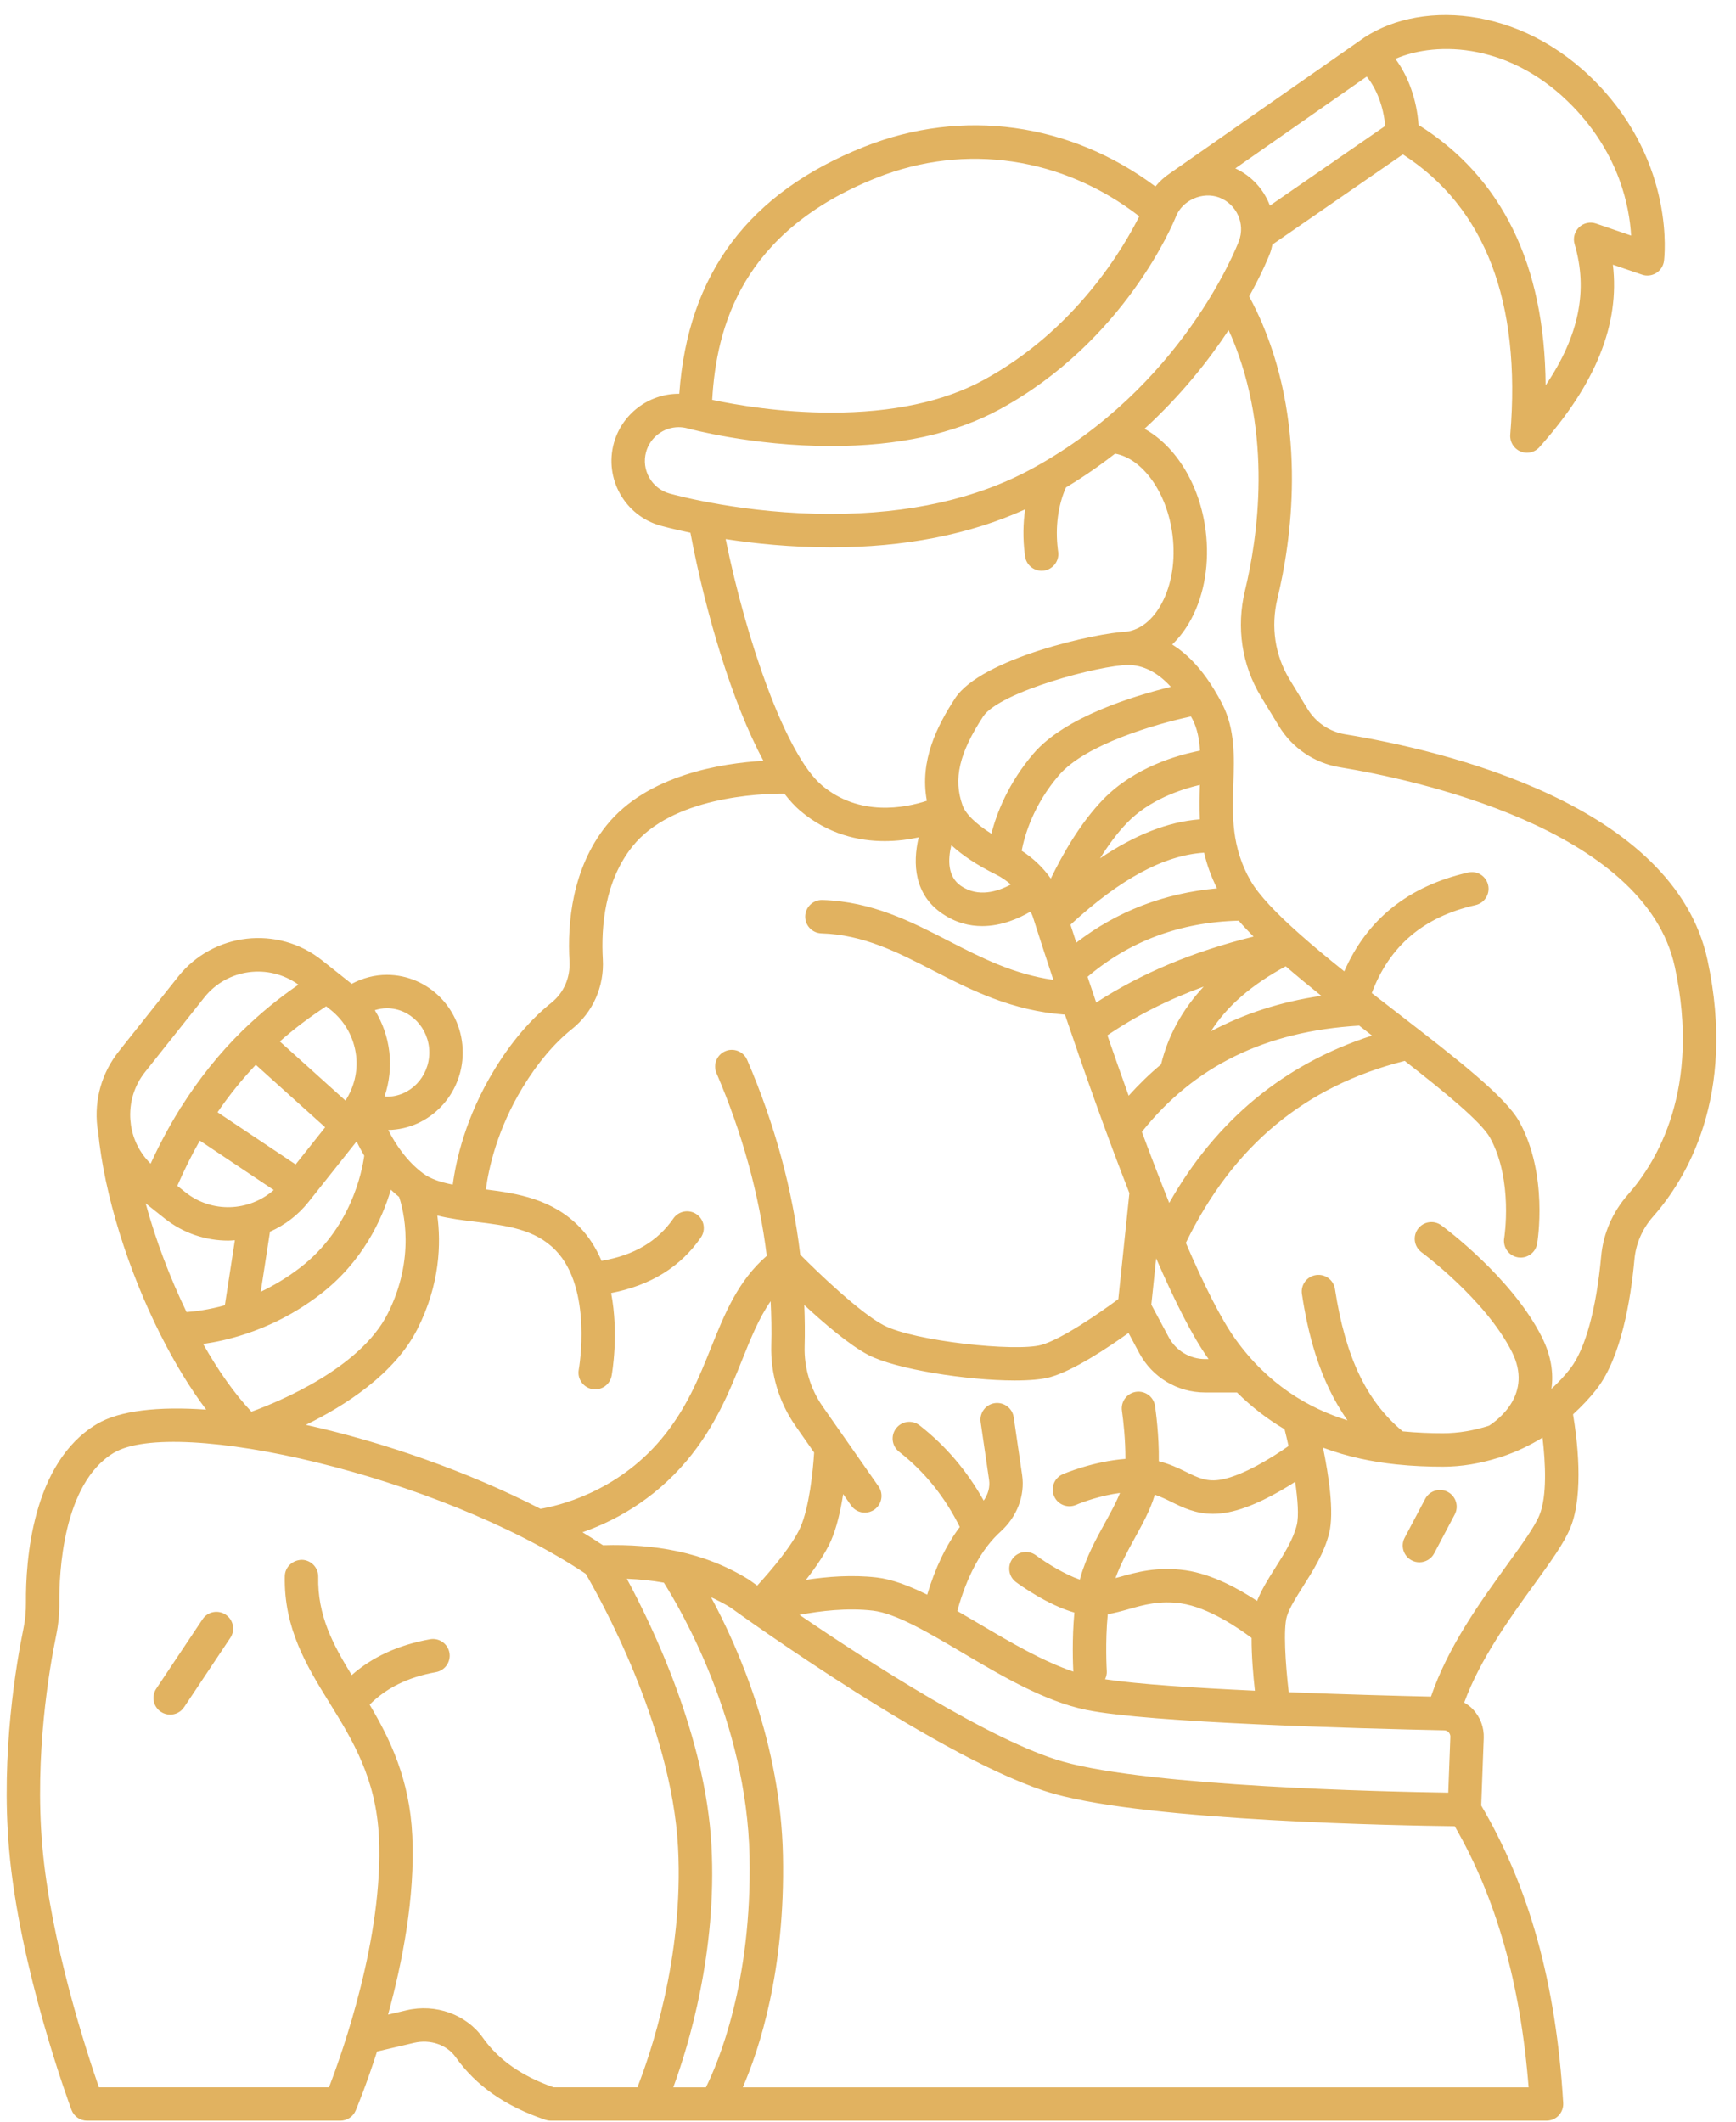 <?xml version="1.0" encoding="UTF-8" standalone="no"?><svg xmlns="http://www.w3.org/2000/svg" xmlns:xlink="http://www.w3.org/1999/xlink" fill="#e1b260" height="127" preserveAspectRatio="xMidYMid meet" version="1" viewBox="-0.4 -0.9 103.9 127.0" width="103.9" zoomAndPan="magnify"><g id="change1_1"><path d="M101.795,56.567c-2.004-9.33-15.831-12.561-21.684-13.516c-0.938-0.154-1.762-0.709-2.258-1.525l-1.072-1.761 c-0.875-1.437-1.133-3.157-0.727-4.842c0.82-3.396,1.795-10.044-0.897-16.428c-0.243-0.576-0.51-1.12-0.795-1.655 c0.816-1.471,1.208-2.472,1.254-2.594c0.064-0.168,0.097-0.339,0.137-0.509l7.808-5.396c4.925,3.171,7.087,8.81,6.429,16.774 c-0.035,0.429,0.207,0.832,0.603,1.001c0.127,0.055,0.262,0.082,0.395,0.082c0.278,0,0.552-0.117,0.745-0.333 c3.372-3.77,4.822-7.361,4.398-10.923l1.741,0.596c0.283,0.099,0.598,0.062,0.853-0.097c0.255-0.159,0.425-0.423,0.464-0.721 c0.029-0.233,0.682-5.77-3.995-10.617C90.574-0.687,84.3-0.935,80.931,1.571L69.597,9.489c-0.318,0.215-0.602,0.476-0.846,0.772 c-5.107-3.815-11.532-4.719-17.412-2.382c-6.934,2.753-10.565,7.601-11.085,14.791c-0.012,0-0.023-0.002-0.035-0.002 c-1.797,0-3.391,1.209-3.875,2.941c-0.596,2.136,0.656,4.359,2.79,4.955c0.165,0.046,0.805,0.218,1.787,0.422 c0.894,4.729,2.475,10.135,4.369,13.649c-2.499,0.146-6.964,0.843-9.39,3.866c-2.068,2.578-2.347,5.843-2.216,8.129 c0.057,0.985-0.341,1.893-1.09,2.492c-1.254,1.002-2.402,2.353-3.414,4.016c-1.723,2.832-2.293,5.429-2.482,6.864 c-0.689-0.135-1.31-0.325-1.77-0.667c-0.981-0.728-1.657-1.748-2.093-2.602c2.466-0.046,4.459-2.105,4.459-4.639 c0-2.563-2.037-4.647-4.541-4.647c-0.737,0-1.459,0.193-2.107,0.54c-0.007-0.006-0.013-0.012-0.02-0.018l-1.76-1.397 c-2.645-2.102-6.505-1.659-8.605,0.985l-3.549,4.468c-1.018,1.281-1.476,2.881-1.289,4.506c0.011,0.094,0.031,0.186,0.046,0.279 c0.375,3.848,1.816,8.358,3.738,12.18c0.001,0.003,0.003,0.005,0.004,0.008c0.836,1.662,1.761,3.188,2.729,4.472 c-2.85-0.202-5.184,0.049-6.548,0.866C1.5,86.661,1.132,92.576,1.153,95.01c0.005,0.546-0.044,1.057-0.148,1.562 c-0.424,2.059-1.355,7.462-0.866,13.168c0.616,7.191,3.612,15.298,3.739,15.64c0.146,0.391,0.52,0.651,0.938,0.651h15.15 c0.401,0,0.765-0.24,0.921-0.61c0.059-0.139,0.626-1.496,1.28-3.533l2.219-0.521c0.965-0.226,1.96,0.118,2.482,0.854 c1.218,1.717,2.977,2.946,5.377,3.756c0.104,0.035,0.212,0.053,0.32,0.053h59.594c0.275,0,0.539-0.114,0.728-0.314 c0.189-0.2,0.287-0.47,0.271-0.745c-0.418-7.096-2.029-12.921-4.907-17.805l0.151-4.038c0.024-0.643-0.206-1.254-0.646-1.721 c-0.154-0.164-0.333-0.293-0.522-0.404c0.949-2.59,2.713-5.034,4.166-7.04c1.013-1.399,1.813-2.503,2.19-3.431 c0.831-2.038,0.386-5.418,0.156-6.78c0.51-0.469,0.996-0.97,1.426-1.529c1.44-1.871,2.018-5.243,2.249-7.743 c0.087-0.95,0.475-1.839,1.12-2.57C100.509,69.685,103.547,64.732,101.795,56.567z M81.398,3.684 c0.596,0.727,1.01,1.817,1.106,2.955l-6.9,4.768c-0.362-0.96-1.082-1.77-2.07-2.229L81.398,3.684z M93.754,5.49 c2.779,2.88,3.372,6.011,3.468,7.709l-2.099-0.719c-0.355-0.123-0.746-0.035-1.017,0.224c-0.27,0.259-0.373,0.647-0.267,1.006 c0.818,2.762,0.269,5.497-1.733,8.454C92.055,14.947,89.499,9.719,84.5,6.577c-0.104-1.488-0.601-2.903-1.386-3.955 C85.665,1.522,90.099,1.703,93.754,5.49z M52.077,9.737c5.31-2.107,11.125-1.234,15.709,2.308c-0.909,1.824-3.784,6.801-9.336,9.81 c-2.376,1.288-5.436,1.941-9.095,1.941c-3.082,0-5.774-0.475-7.13-0.765C42.476,18.684,43.981,12.952,52.077,9.737z M38.269,26.147 c0.244-0.871,1.046-1.479,1.949-1.479c0.183,0,0.364,0.025,0.534,0.072c0.038,0.011,3.857,1.057,8.603,1.057 c3.995,0,7.376-0.734,10.048-2.182c7.518-4.074,10.444-11.221,10.57-11.538c0.382-0.996,1.603-1.532,2.601-1.155 c1.043,0.4,1.569,1.571,1.173,2.612c-0.135,0.355-3.409,8.756-12.416,13.637c-3.294,1.785-7.333,2.69-12.005,2.69 c-5.133,0-9.206-1.098-9.654-1.223C38.599,28.338,37.971,27.22,38.269,26.147z M49.326,31.86c4.407,0,8.31-0.765,11.63-2.274 c-0.126,0.85-0.138,1.744-0.027,2.644l0.021,0.16c0.064,0.504,0.495,0.872,0.99,0.872c0.043,0,0.086-0.002,0.13-0.008 c0.547-0.071,0.934-0.573,0.863-1.12l-0.021-0.153c-0.165-1.339,0.015-2.639,0.485-3.707c1.059-0.637,2.037-1.316,2.94-2.023 c1.646,0.289,3.127,2.341,3.439,4.887c0.184,1.493-0.043,2.933-0.636,4.054c-0.53,1.001-1.288,1.61-2.134,1.716 c-1.744,0.062-8.679,1.592-10.245,3.989c-1.055,1.618-2.142,3.73-1.688,6.132c-1.301,0.426-4.035,0.97-6.278-0.921 c-2.163-1.821-4.528-8.656-5.765-14.742C44.759,31.632,46.935,31.86,49.326,31.86z M77.211,90.378 c-0.211,0.865-0.763,1.736-1.297,2.578c-0.424,0.669-0.819,1.307-1.078,1.964c-1.082-0.716-2.683-1.602-4.267-1.831 c-1.698-0.244-2.963,0.115-3.981,0.403c-0.08,0.023-0.148,0.038-0.226,0.06c0.301-0.827,0.726-1.619,1.149-2.386 c0.477-0.866,0.927-1.684,1.185-2.538c0.006-0.021,0.011-0.045,0.017-0.066c0.333,0.109,0.645,0.257,0.979,0.423 c0.692,0.342,1.457,0.721,2.502,0.721c0.279,0,0.577-0.027,0.899-0.088c1.386-0.265,2.945-1.134,4.022-1.826 C77.271,88.859,77.342,89.841,77.211,90.378z M86.04,102.665c0.128,0.002,0.212,0.064,0.261,0.115 c0.04,0.043,0.107,0.136,0.103,0.275l-0.125,3.341c-3.792-0.057-17.749-0.364-23.05-1.856c-4.252-1.197-11.645-5.971-15.781-8.786 c1.24-0.237,2.862-0.43,4.384-0.253c1.382,0.158,3.326,1.309,5.386,2.527c2.298,1.359,4.902,2.9,7.387,3.413 C68.359,102.215,80.846,102.555,86.04,102.665z M39.896,124.031c0.927-2.52,2.625-8.108,2.285-14.467 c-0.349-6.496-3.502-13.075-5.064-15.97c0.783,0.03,1.52,0.108,2.215,0.234c0.979,1.546,4.96,8.315,5.128,16.364 c0.159,7.564-1.885,12.378-2.61,13.839H39.896z M40.129,91.942c-0.01-0.002-0.019-0.004-0.029-0.005 c-1.341-0.282-2.8-0.396-4.409-0.349c-0.397-0.263-0.808-0.523-1.229-0.778c1.794-0.627,4.206-1.862,6.239-4.283 c1.713-2.041,2.567-4.169,3.321-6.048c0.524-1.306,1.005-2.495,1.701-3.498c0.042,0.884,0.062,1.767,0.037,2.647 c-0.048,1.698,0.465,3.405,1.444,4.806l1.121,1.603c-0.064,1.072-0.287,3.261-0.818,4.47c-0.466,1.062-1.735,2.565-2.587,3.494 c-0.296-0.21-0.475-0.338-0.495-0.353C43.117,92.837,41.701,92.276,40.129,91.942z M65.739,99.608 c0.067-0.146,0.112-0.303,0.102-0.474c-0.001-0.023-0.105-1.751,0.059-3.418c0.425-0.075,0.835-0.186,1.235-0.3 c0.92-0.262,1.874-0.532,3.147-0.348c1.656,0.24,3.473,1.499,4.225,2.067c-0.005,1.073,0.099,2.268,0.199,3.158 C71.142,100.128,67.704,99.904,65.739,99.608z M76.481,84.644c0.079,0.312,0.159,0.645,0.238,1.005 c-0.966,0.679-2.696,1.754-4.001,2.003c-0.873,0.166-1.404-0.096-2.141-0.46c-0.448-0.222-0.98-0.472-1.622-0.635 c0.026-1.528-0.191-3.066-0.228-3.31c-0.081-0.546-0.586-0.921-1.137-0.842c-0.546,0.082-0.923,0.59-0.842,1.137 c0.082,0.55,0.215,1.766,0.208,2.876c-1.927,0.145-3.667,0.881-3.752,0.919c-0.506,0.221-0.736,0.811-0.515,1.317 c0.221,0.505,0.808,0.735,1.317,0.515c0.41-0.179,1.476-0.56,2.626-0.714c-0.217,0.545-0.536,1.131-0.875,1.748 c-0.536,0.974-1.145,2.079-1.495,3.314c-0.012,0.041-0.021,0.086-0.032,0.128c-0.891-0.306-1.996-0.986-2.631-1.458 c-0.443-0.329-1.069-0.239-1.399,0.205c-0.33,0.442-0.238,1.068,0.204,1.398c0.223,0.167,1.888,1.371,3.498,1.828 c-0.149,1.588-0.085,3.125-0.064,3.534c-1.822-0.616-3.738-1.741-5.603-2.845c-0.453-0.268-0.899-0.53-1.341-0.784 c0.573-2.095,1.458-3.73,2.588-4.749c0.988-0.892,1.472-2.158,1.293-3.388l-0.504-3.458c-0.079-0.546-0.589-0.922-1.134-0.846 c-0.546,0.08-0.925,0.587-0.845,1.134l0.504,3.458c0.062,0.427-0.055,0.86-0.322,1.24c-0.979-1.749-2.255-3.267-3.835-4.501 c-0.437-0.341-1.064-0.263-1.403,0.173c-0.34,0.435-0.263,1.063,0.173,1.403c1.546,1.208,2.755,2.731,3.635,4.506 c-0.819,1.084-1.469,2.443-1.951,4.053c-1.079-0.535-2.1-0.926-3.035-1.034c-1.458-0.167-2.959-0.05-4.222,0.145 c0.597-0.763,1.174-1.604,1.501-2.348c0.349-0.796,0.577-1.827,0.727-2.784l0.476,0.681c0.194,0.278,0.505,0.427,0.82,0.427 c0.197,0,0.397-0.059,0.572-0.181c0.452-0.316,0.563-0.94,0.246-1.393l-3.338-4.774c-0.735-1.051-1.12-2.33-1.083-3.602 c0.024-0.823,0.012-1.648-0.02-2.475c1.192,1.104,2.708,2.401,3.832,2.988c1.64,0.855,5.907,1.528,8.772,1.528 c0.873,0,1.616-0.063,2.114-0.201c1.406-0.393,3.477-1.776,4.687-2.643l0.643,1.201c0.779,1.457,2.289,2.361,3.94,2.361h1.911 C74.547,83.349,75.503,84.067,76.481,84.644z M56.538,49.685c0.662,0.615,1.554,1.205,2.684,1.763c0.001,0,0.001,0.001,0.002,0.001 c0,0,0,0,0,0c0.324,0.16,0.611,0.365,0.879,0.589c-0.778,0.419-1.947,0.796-2.985,0.089C56.309,51.576,56.325,50.556,56.538,49.685 z M71.409,48.139c-1.905,0.145-3.885,0.928-5.971,2.336c0.476-0.761,1.022-1.515,1.632-2.142c1.317-1.357,3.17-1.98,4.344-2.255 C71.391,46.738,71.375,47.426,71.409,48.139z M70.98,42.166c0.283,0.559,0.398,1.184,0.44,1.862 c-1.363,0.267-3.93,0.998-5.787,2.91c-1.37,1.41-2.443,3.304-3.142,4.747c-0.461-0.658-1.052-1.22-1.744-1.665 c0.174-0.906,0.694-2.732,2.232-4.523c1.578-1.839,5.745-3.05,7.898-3.516C70.911,42.045,70.947,42.101,70.98,42.166z M67.15,64.682c-0.444-1.234-0.871-2.45-1.273-3.615c1.726-1.171,3.636-2.141,5.765-2.915c-1.278,1.371-2.132,2.926-2.553,4.657 C68.403,63.376,67.76,64.006,67.15,64.682z M71.728,80.445c-0.912,0-1.746-0.5-2.177-1.305l-1.044-1.952l0.289-2.773 c1.109,2.556,2.186,4.704,3.124,6.009c0.005,0.007,0.01,0.013,0.015,0.02H71.728z M67.941,66.845 c3.132-3.938,7.395-6.026,13.008-6.358c0.256,0.199,0.512,0.397,0.769,0.596c-5.25,1.692-9.321,5.049-12.14,10.013 C69.028,69.727,68.477,68.291,67.941,66.845z M72.072,60.827c0.952-1.501,2.439-2.788,4.479-3.891 c0.668,0.578,1.385,1.169,2.129,1.766C76.248,59.057,74.047,59.774,72.072,60.827z M65.208,59.105 c-0.18-0.533-0.353-1.047-0.517-1.541c2.516-2.141,5.552-3.27,9.044-3.358c0.267,0.309,0.567,0.627,0.89,0.952 C71.018,56.046,67.916,57.349,65.208,59.105z M64.017,55.519c-0.125-0.381-0.242-0.742-0.348-1.072 c2.975-2.745,5.604-4.161,7.998-4.31c0.157,0.693,0.41,1.406,0.771,2.134C69.268,52.558,66.446,53.645,64.017,55.519z M61.462,44.195c-1.516,1.766-2.21,3.577-2.529,4.804c-0.929-0.588-1.541-1.182-1.725-1.698c-0.561-1.575-0.204-3.114,1.229-5.311 c0.969-1.483,7.018-3.088,8.688-3.088c0.905,0,1.767,0.447,2.551,1.307C67.431,40.758,63.337,42.01,61.462,44.195z M30.888,64.177 c0.889-1.462,1.883-2.637,2.953-3.493c1.244-0.994,1.932-2.553,1.838-4.169c-0.11-1.936,0.108-4.68,1.78-6.762 c2.357-2.938,7.545-3.157,9.083-3.154c0.317,0.407,0.638,0.764,0.965,1.039c1.65,1.39,3.464,1.805,5.043,1.805 c0.748,0,1.435-0.097,2.034-0.224c-0.378,1.594-0.25,3.431,1.406,4.561c0.805,0.549,1.623,0.75,2.393,0.75 c1.15,0,2.179-0.45,2.897-0.87c0.042,0.103,0.099,0.198,0.133,0.305c0.334,1.048,0.752,2.34,1.23,3.783 c-2.373-0.338-4.276-1.306-6.265-2.33c-2.255-1.161-4.586-2.361-7.556-2.452c-0.01,0-0.021,0-0.031,0 c-0.538,0-0.981,0.428-0.999,0.969c-0.017,0.552,0.417,1.013,0.97,1.03c2.518,0.077,4.549,1.124,6.7,2.231 c2.305,1.187,4.695,2.398,7.877,2.633c1.122,3.322,2.474,7.154,3.855,10.682l-0.662,6.344c-1.12,0.832-3.397,2.405-4.611,2.744 c-1.528,0.426-7.61-0.228-9.424-1.174c-1.412-0.736-3.918-3.134-5.002-4.232c-0.462-3.884-1.514-7.784-3.176-11.652 c-0.219-0.508-0.807-0.741-1.313-0.524c-0.508,0.218-0.742,0.806-0.524,1.313c1.561,3.635,2.559,7.295,3.009,10.935 c-1.714,1.49-2.504,3.425-3.324,5.469c-0.732,1.825-1.489,3.711-2.996,5.507c-2.69,3.205-6.234,3.999-7.226,4.165 c-4.321-2.224-9.404-3.999-14.039-5.025c2.34-1.145,5.313-3.041,6.679-5.741c1.361-2.69,1.411-5.141,1.189-6.788 c0.746,0.188,1.53,0.284,2.302,0.377c1.821,0.221,3.54,0.43,4.777,1.704c2.237,2.304,1.395,7.095,1.386,7.143 c-0.1,0.543,0.26,1.064,0.803,1.164c0.062,0.011,0.122,0.017,0.183,0.017c0.473,0,0.893-0.336,0.981-0.817 c0.028-0.152,0.439-2.486-0.029-4.948c2.353-0.453,4.158-1.566,5.37-3.324c0.313-0.455,0.199-1.078-0.256-1.391 c-0.454-0.314-1.077-0.2-1.391,0.255c-0.946,1.372-2.359,2.203-4.298,2.532c-0.313-0.733-0.736-1.428-1.314-2.023 c-1.626-1.674-3.712-2.014-5.609-2.25C28.84,69.07,29.34,66.722,30.888,64.177z M8.316,71.122l1.14,0.906v0 c1.124,0.893,2.468,1.326,3.804,1.326c0.133,0,0.265-0.013,0.397-0.022l-0.6,3.893c-0.982,0.272-1.787,0.37-2.292,0.405 C9.771,75.576,8.919,73.327,8.316,71.122z M19.122,59.33l0.26,0.206c0.863,0.685,1.407,1.666,1.533,2.76 c0.109,0.952-0.129,1.882-0.638,2.678l-3.93-3.54C17.207,60.671,18.135,59.973,19.122,59.33z M18.062,71.043l2.879-3.624 c0.131,0.27,0.284,0.556,0.459,0.852c-0.137,0.993-0.815,4.386-3.862,6.72c-0.788,0.604-1.577,1.064-2.333,1.425l0.554-3.597 C16.632,72.432,17.428,71.841,18.062,71.043z M14.909,62.832l4.151,3.739l-1.767,2.224l-4.673-3.123 C13.316,64.653,14.081,63.709,14.909,62.832z M11.56,67.369l4.423,2.956c-1.47,1.292-3.699,1.397-5.282,0.138v0l-0.488-0.388 C10.626,69.129,11.071,68.224,11.56,67.369z M14.298,78.941C14.298,78.941,14.298,78.941,14.298,78.941 c1.356-0.448,2.907-1.174,4.458-2.362c2.547-1.952,3.706-4.485,4.236-6.274c0.157,0.151,0.322,0.296,0.495,0.436 c0.257,0.774,1.007,3.648-0.688,6.997c-1.647,3.256-6.495,5.254-8.151,5.857c-0.997-1.055-1.982-2.449-2.89-4.056 C12.451,79.443,13.322,79.264,14.298,78.941z M25.294,62.094c0,1.459-1.14,2.647-2.541,2.647c-0.047,0-0.091-0.013-0.138-0.016 c0.286-0.844,0.391-1.745,0.286-2.657c-0.103-0.905-0.406-1.753-0.869-2.506c0.232-0.071,0.472-0.115,0.721-0.115 C24.154,59.447,25.294,60.635,25.294,62.094z M8.278,63.269l3.549-4.468c1.374-1.731,3.861-2.046,5.635-0.766 c-1.191,0.82-2.293,1.721-3.306,2.71c-0.011,0.012-0.027,0.016-0.038,0.028c-0.004,0.005-0.005,0.011-0.01,0.016 c-1.381,1.355-2.596,2.876-3.661,4.563c-0.012,0.016-0.03,0.025-0.042,0.042c-0.014,0.02-0.015,0.044-0.027,0.065 c-0.644,1.032-1.231,2.129-1.763,3.291c-0.629-0.622-1.041-1.414-1.176-2.297c-0.008-0.089-0.022-0.182-0.028-0.269 c-0.001-0.008-0.005-0.014-0.006-0.022C7.323,65.117,7.622,64.095,8.278,63.269z M28.499,121.064 c-0.99-1.394-2.828-2.055-4.57-1.644l-1.104,0.259c0.851-3.098,1.624-7.024,1.452-10.699c-0.16-3.393-1.333-5.792-2.555-7.853 c0.984-0.987,2.275-1.64,3.968-1.944c0.544-0.098,0.905-0.618,0.808-1.161s-0.619-0.907-1.161-0.808 c-1.894,0.34-3.462,1.064-4.688,2.147c-1.136-1.862-2.05-3.573-2.004-5.882c0.011-0.552-0.428-1.009-0.98-1.02 c-0.548,0.012-1.009,0.428-1.02,0.98c-0.063,3.146,1.328,5.399,2.673,7.577c1.375,2.226,2.796,4.528,2.962,8.057 c0.279,5.947-2.192,12.888-2.99,14.957H5.52c-0.72-2.068-2.894-8.685-3.39-14.462c-0.467-5.444,0.427-10.621,0.833-12.593 c0.133-0.645,0.195-1.293,0.189-1.984c-0.015-1.63,0.177-7.094,3.263-8.938c3.657-2.183,19.35,1.317,28.24,7.243 c0.749,1.277,5.134,9.04,5.526,16.375c0.357,6.649-1.715,12.542-2.432,14.359h-5.018C30.825,123.361,29.439,122.39,28.499,121.064z M44.057,124.031c0.98-2.255,2.548-6.974,2.403-13.881c-0.139-6.664-2.658-12.395-4.303-15.45c0.397,0.183,0.785,0.38,1.154,0.608 c0.525,0.381,12.946,9.347,19.374,11.157c5.823,1.64,20.817,1.901,23.981,1.938c2.489,4.316,3.94,9.444,4.422,15.628H44.057z M91.738,89.778c-0.287,0.704-1.062,1.773-1.959,3.012c-1.587,2.191-3.52,4.88-4.535,7.857c-1.974-0.045-5.182-0.13-8.513-0.265 c-0.199-1.683-0.335-3.827-0.108-4.549c0.165-0.521,0.561-1.145,0.979-1.805c0.591-0.933,1.262-1.99,1.551-3.175 c0.306-1.253-0.032-3.467-0.37-5.107c1.482,0.555,2.96,0.849,4.347,0.997c0.004,0,0.008,0.002,0.013,0.002c0.001,0,0.001,0,0.002,0 c0.998,0.106,1.95,0.141,2.815,0.141c1.118,0,2.224-0.194,3.291-0.527c0.086-0.014,0.17-0.04,0.252-0.077 c0.842-0.284,1.652-0.665,2.416-1.138C92.1,86.648,92.198,88.649,91.738,89.778z M97.043,70.587 c-0.93,1.052-1.487,2.335-1.614,3.711c-0.291,3.161-0.945,5.542-1.842,6.706c-0.344,0.447-0.73,0.848-1.134,1.225 c0.132-0.924-0.002-1.967-0.575-3.107c-1.798-3.57-5.846-6.56-6.017-6.685c-0.443-0.325-1.07-0.229-1.397,0.216 c-0.326,0.445-0.229,1.071,0.216,1.397c0.038,0.028,3.833,2.835,5.411,5.97c1.257,2.497-0.802,4.044-1.375,4.413 c-0.893,0.285-1.818,0.45-2.754,0.45c-0.743,0-1.557-0.029-2.41-0.113c-2.169-1.806-3.43-4.442-4.054-8.517 c-0.083-0.545-0.585-0.92-1.14-0.837c-0.546,0.083-0.921,0.594-0.837,1.14c0.334,2.184,0.977,5.075,2.726,7.558 c-2.36-0.737-4.758-2.152-6.704-4.858c-0.876-1.219-1.905-3.293-2.97-5.766c2.822-5.808,7.115-9.378,13.101-10.893 c2.416,1.885,4.595,3.665,5.113,4.614c1.39,2.541,0.845,5.96,0.839,5.994c-0.09,0.544,0.277,1.06,0.821,1.15 c0.545,0.09,1.06-0.274,1.151-0.819c0.028-0.167,0.671-4.127-1.058-7.285c-0.831-1.521-3.797-3.813-7.23-6.467 c-0.53-0.409-1.07-0.827-1.609-1.248c1.064-2.823,3.093-4.558,6.211-5.265c0.538-0.122,0.876-0.658,0.754-1.196 c-0.122-0.539-0.651-0.879-1.197-0.754c-3.563,0.808-6.05,2.797-7.414,5.917c-0.966-0.773-1.894-1.54-2.716-2.273 c-0.001-0.001-0.002-0.002-0.002-0.002c-1.325-1.179-2.379-2.267-2.883-3.139c-1.167-2.02-1.102-3.955-1.037-5.827 c0.054-1.589,0.11-3.231-0.653-4.737c-0.17-0.337-0.345-0.641-0.522-0.929c-0.006-0.01-0.012-0.02-0.019-0.03 c-0.794-1.287-1.643-2.114-2.468-2.627c0.442-0.42,0.831-0.939,1.154-1.549c0.783-1.479,1.086-3.338,0.853-5.234 c-0.341-2.781-1.794-5.097-3.664-6.126c2.198-2.013,3.849-4.109,5.032-5.902c0.061,0.136,0.126,0.267,0.185,0.406 c2.47,5.855,1.559,12.024,0.797,15.181c-0.531,2.204-0.19,4.459,0.961,6.352l1.072,1.761c0.8,1.315,2.128,2.211,3.645,2.459 c4.25,0.694,18.257,3.608,20.051,11.962C101.407,64.292,98.76,68.643,97.043,70.587z" fill="inherit"/><path d="M86.249,88.394c-0.487-0.258-1.094-0.071-1.351,0.417l-1.229,2.328c-0.259,0.488-0.071,1.093,0.417,1.351 c0.148,0.079,0.309,0.116,0.466,0.116c0.359,0,0.706-0.193,0.885-0.533l1.229-2.328C86.925,89.257,86.737,88.652,86.249,88.394z" fill="inherit"/><path d="M11.721,96.019l-2.768,4.151c-0.307,0.459-0.183,1.081,0.277,1.387c0.171,0.114,0.363,0.168,0.554,0.168 c0.323,0,0.641-0.156,0.833-0.445l2.768-4.151c0.307-0.459,0.183-1.081-0.277-1.387C12.645,95.434,12.025,95.558,11.721,96.019z" fill="inherit"/></g></svg>